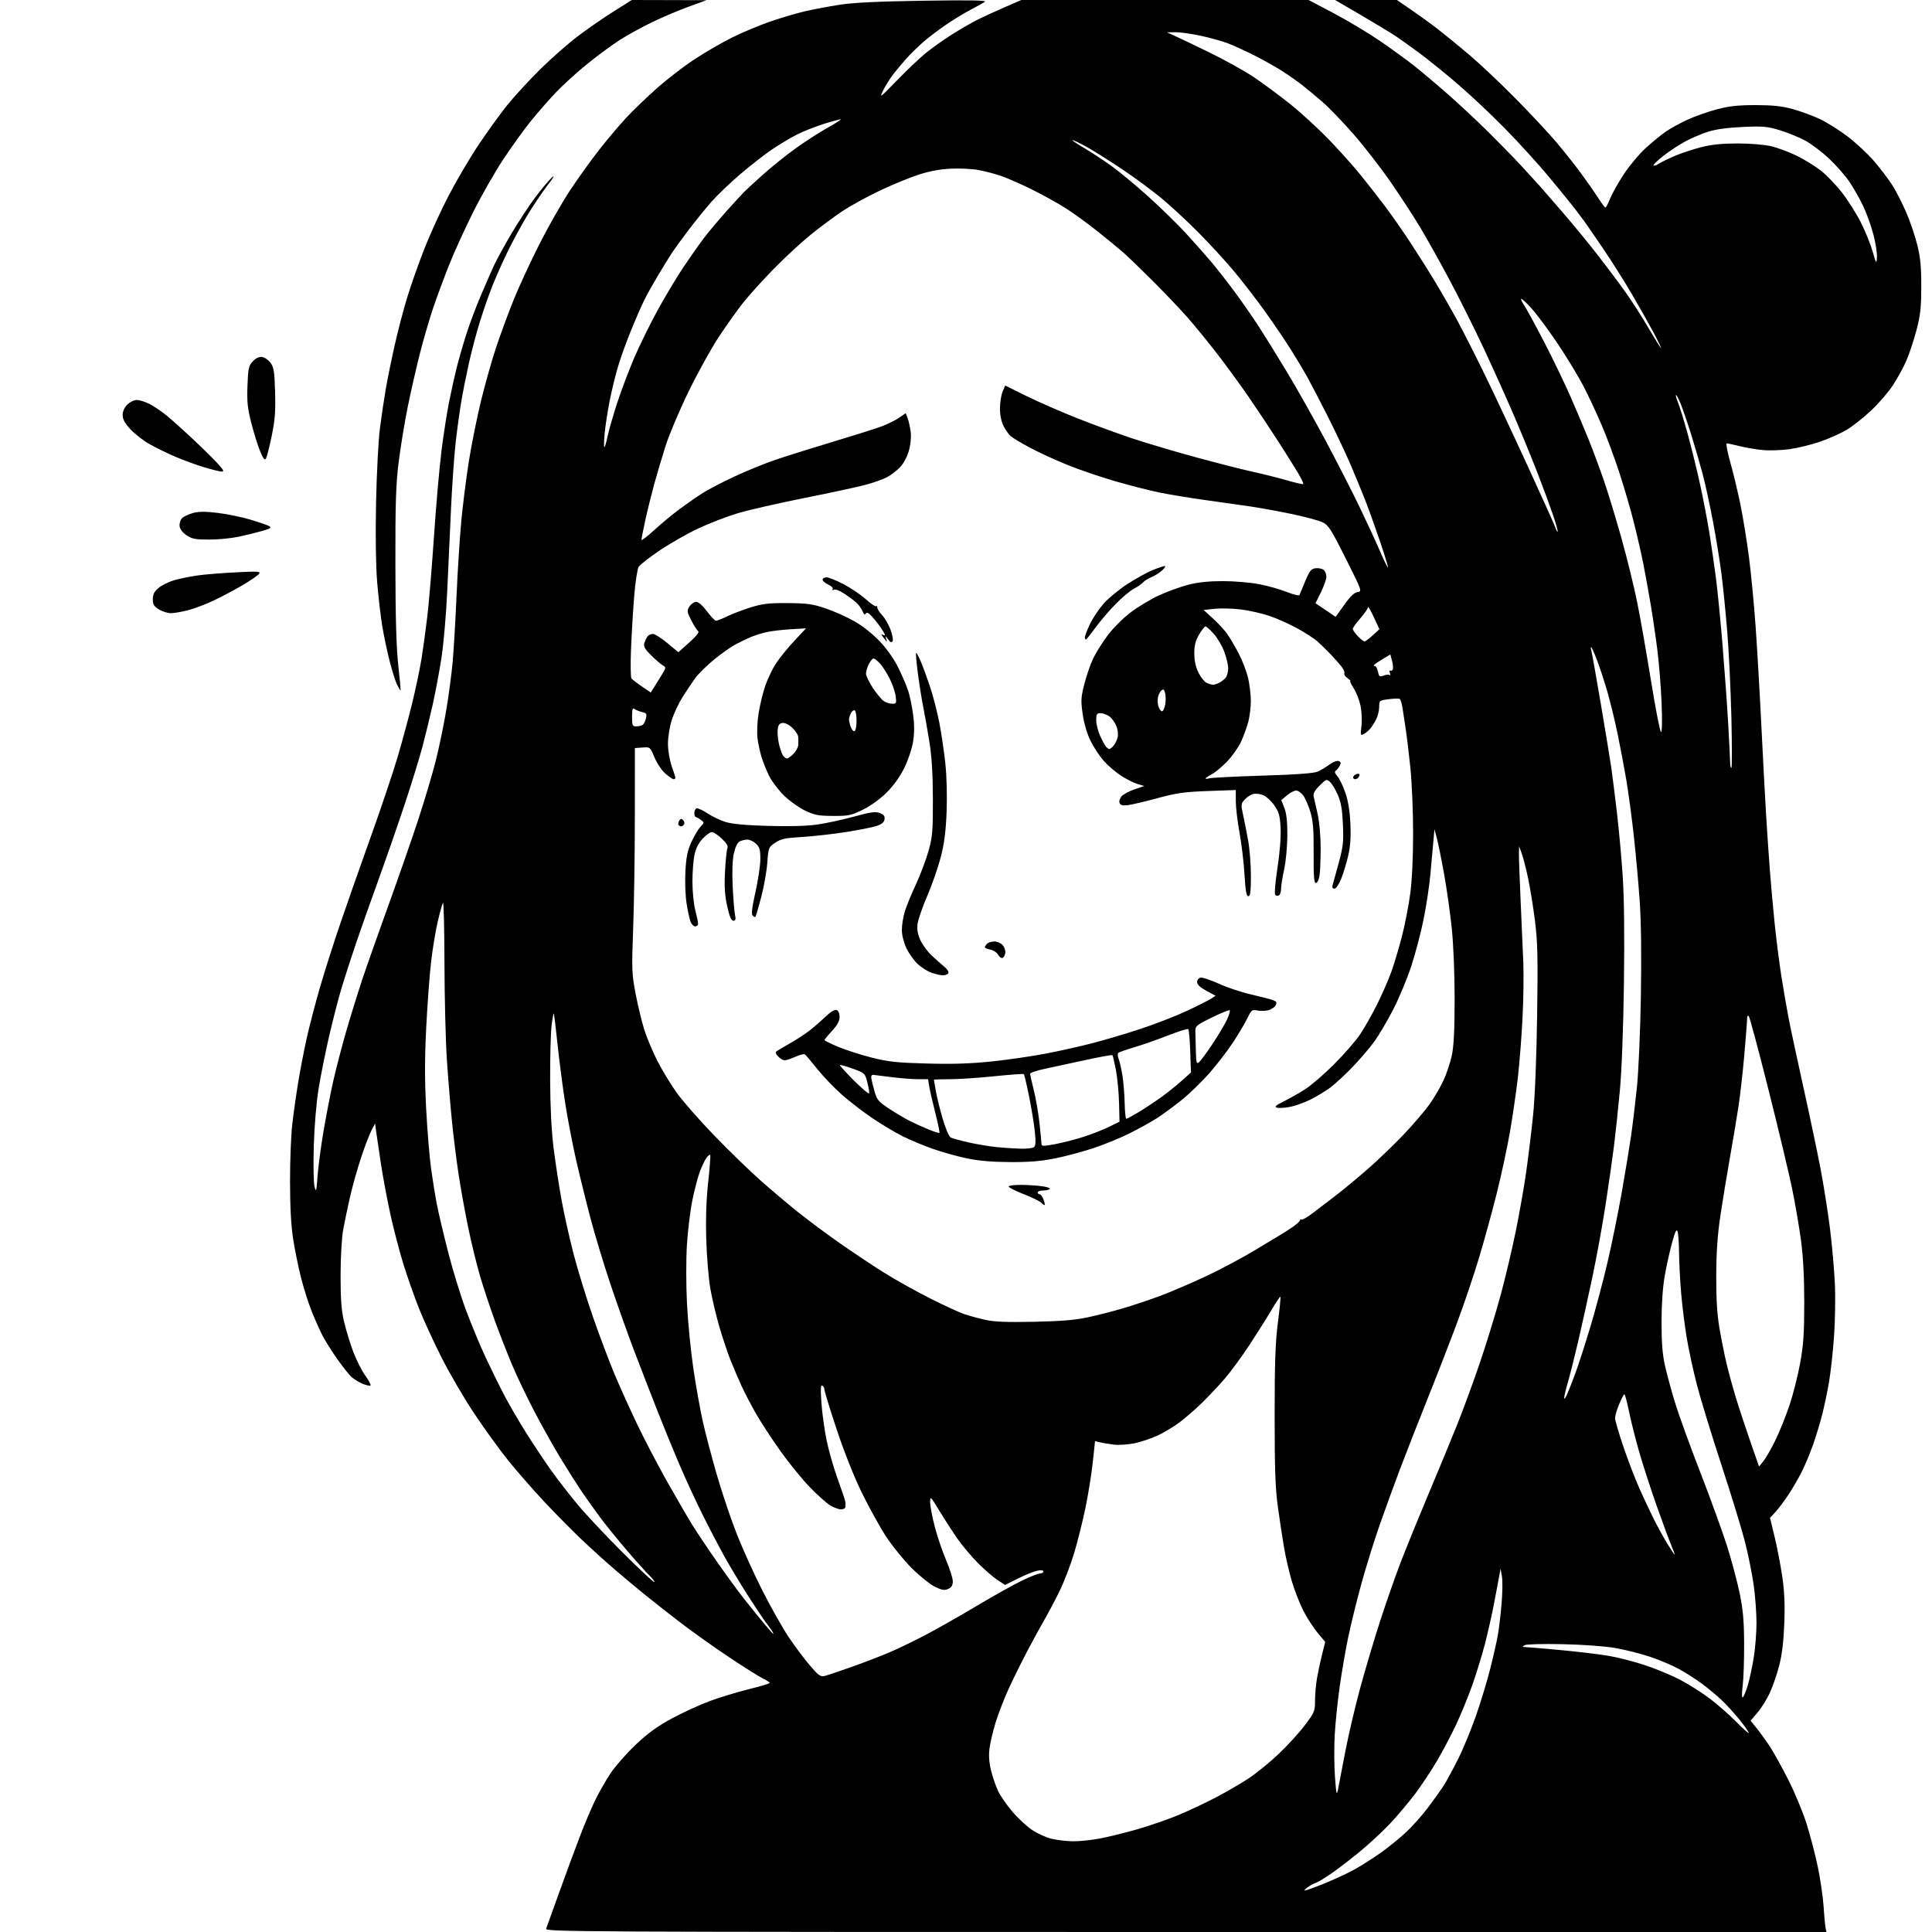 <svg version="1.1" xmlns="http://www.w3.org/2000/svg" xmlns:xlink="http://www.w3.org/1999/xlink" width="1024" height="1024" viewBox="0 0 1024 1024"><path stroke="none" fill="black" fill-rule="evenodd" d="M628.412,1024.0C305.368,1024.0 288.819,1023.915 289.462,1022.25C289.834,1021.288 293.04,1012.4 296.586,1002.5C300.133,992.6 305.121,979.1 307.672,972.5C310.222,965.9 313.866,957.35 315.77,953.5C317.674,949.65 321.206,943.512 323.619,939.86C326.032,936.209 331.967,929.459 336.807,924.86C343.346,918.649 348.293,915.046 356.054,910.844C361.799,907.734 370.861,903.574 376.192,901.6C381.523,899.626 390.86,896.787 396.942,895.292C403.024,893.796 408.0,892.302 408.0,891.972C408.0,891.641 406.362,890.589 404.361,889.635C402.359,888.68 394.147,883.506 386.111,878.136C378.075,872.766 366.325,864.391 360.0,859.524C353.675,854.658 345.14,847.941 341.034,844.598C336.928,841.254 329.953,835.416 325.534,831.624C321.115,827.832 313.45,820.894 308.5,816.205C303.55,811.517 294.603,802.465 288.617,796.09C282.631,789.716 273.941,779.775 269.305,774.0C264.669,768.225 256.551,757.001 251.266,749.058C245.981,741.115 238.233,727.84 234.048,719.558C229.864,711.276 224.475,699.55 222.074,693.5C219.673,687.45 216.015,677.075 213.946,670.444C211.876,663.813 208.794,652.113 207.097,644.444C205.399,636.775 203.144,624.875 202.084,618.0C201.024,611.125 199.852,603.253 199.48,600.506L198.804,595.511L196.946,599.006C195.924,600.928 193.502,607.225 191.564,613.0C189.626,618.775 186.949,628.225 185.615,634.0C184.282,639.775 182.591,647.875 181.859,652.0C181.111,656.209 180.521,666.74 180.514,676.0C180.505,688.558 180.945,694.411 182.356,700.5C183.375,704.9 185.575,712.1 187.244,716.5C188.912,720.9 191.781,726.572 193.617,729.105C195.454,731.637 196.685,733.982 196.352,734.315C196.018,734.648 194.122,734.242 192.137,733.413C190.151,732.583 187.465,730.914 186.167,729.702C184.869,728.491 181.433,724.125 178.531,720.0C175.629,715.875 172.078,710.164 170.64,707.309C169.203,704.455 166.684,698.739 165.043,694.609C163.402,690.478 160.934,682.657 159.558,677.228C158.182,671.799 156.314,662.664 155.407,656.928C154.29,649.866 153.747,640.044 153.725,626.5C153.706,615.5 154.232,601.775 154.892,596.0C155.553,590.225 156.985,580.1 158.074,573.5C159.164,566.9 161.212,556.325 162.624,550.0C164.037,543.675 167.149,531.75 169.541,523.5C171.933,515.25 176.803,499.95 180.363,489.5C183.923,479.05 191.196,458.35 196.525,443.5C201.853,428.65 208.215,409.75 210.661,401.5C213.107,393.25 216.641,380.2 218.514,372.5C220.388,364.8 222.601,354.225 223.433,349.0C224.265,343.775 225.626,333.875 226.457,327.0C227.289,320.125 228.884,301.0 230.001,284.5C231.119,268.0 232.912,247.525 233.985,239.0C235.059,230.475 236.878,218.775 238.028,213.0C239.179,207.225 241.031,198.9 242.144,194.5C243.258,190.1 245.533,182.225 247.2,177.0C248.867,171.775 252.243,162.775 254.702,157.0C257.161,151.225 260.299,144.025 261.676,141.0C263.053,137.975 267.276,130.258 271.06,123.851C274.845,117.443 280.609,108.668 283.871,104.351C287.132,100.033 291.06,95.375 292.599,94.0C294.253,92.522 293.323,94.186 290.324,98.069C287.534,101.682 282.68,108.882 279.538,114.069C276.396,119.256 271.65,128.0 268.99,133.5C266.331,139.0 262.727,147.1 260.981,151.5C259.235,155.9 256.322,164.225 254.508,170.0C252.694,175.775 250.054,185.675 248.64,192.0C247.227,198.325 245.382,207.55 244.54,212.5C243.699,217.45 242.36,227.125 241.564,234.0C240.769,240.875 239.64,256.85 239.055,269.5C238.471,282.15 237.547,302.175 237.002,314.0C236.458,325.825 235.109,341.35 234.005,348.5C232.901,355.65 230.849,366.675 229.446,373.0C228.042,379.325 225.585,389.45 223.987,395.5C222.388,401.55 218.085,415.5 214.425,426.5C210.764,437.5 204.51,455.5 200.525,466.5C196.541,477.5 191.213,492.575 188.686,500.0C186.158,507.425 182.738,518.0 181.084,523.5C179.431,529.0 176.462,540.475 174.487,549.0C172.512,557.525 169.985,570.125 168.87,577.0C167.666,584.429 166.628,596.802 166.311,607.5C166.018,617.425 166.198,627.07 166.713,629.0C167.545,632.118 167.717,631.518 168.295,623.498C168.651,618.546 170.066,607.868 171.438,599.768C172.81,591.668 175.116,579.744 176.563,573.27C178.009,566.797 181.147,554.75 183.536,546.5C185.926,538.25 189.76,525.875 192.057,519.0C194.354,512.125 200.626,494.35 205.993,479.5C211.361,464.65 218.48,444.175 221.813,434.0C225.146,423.825 229.279,409.904 230.998,403.065C232.717,396.225 235.19,384.3 236.494,376.565C237.798,368.829 239.333,357.325 239.905,351.0C240.478,344.675 241.417,328.7 241.993,315.5C242.569,302.3 243.701,284.525 244.51,276.0C245.318,267.475 247.099,253.398 248.466,244.717C249.834,236.037 252.725,221.632 254.891,212.706C257.057,203.78 260.705,190.857 262.999,183.989C265.292,177.12 269.436,165.875 272.207,159.0C274.978,152.125 281.118,138.85 285.851,129.5C290.584,120.15 297.879,107.325 302.064,101.0C306.248,94.675 313.19,85.0 317.49,79.5C321.79,74.0 328.277,66.316 331.904,62.424C335.532,58.532 342.827,51.505 348.117,46.809C353.406,42.112 362.308,35.253 367.899,31.567C373.49,27.88 382.438,22.675 387.782,20.001C393.127,17.326 402.225,13.504 408.0,11.508C413.775,9.512 422.1,7.039 426.5,6.013C430.9,4.987 439.225,3.416 445.0,2.523C452.435,1.373 465.426,0.746 489.5,0.376C514.155,-0.003 523.088,0.152 522.0,0.942C521.175,1.541 517.871,3.388 514.658,5.047C511.445,6.706 505.595,10.254 501.658,12.933C497.721,15.612 492.243,19.76 489.484,22.152C486.725,24.543 482.651,28.525 480.432,31.0C478.212,33.475 475.017,37.3 473.331,39.5C471.645,41.7 469.27,45.525 468.052,48.0C465.978,52.214 466.43,51.888 475.169,42.847C480.301,37.538 487.2,30.978 490.5,28.269C493.8,25.561 500.1,21.078 504.5,18.307C508.9,15.536 514.892,12.061 517.816,10.584C520.74,9.107 527.23,6.122 532.239,3.95L541.345,0.0L617.471,5.684341886080802e-14L693.597,1.1368683772161603e-13L707.048,7.1C714.445,11.004 725.438,17.592 731.475,21.738C737.513,25.884 745.614,31.772 749.476,34.821C753.339,37.871 761.45,44.717 767.5,50.033C773.55,55.35 783.225,64.386 789.0,70.114C794.775,75.841 802.425,83.68 806.0,87.534C809.575,91.388 814.095,96.332 816.044,98.521C817.993,100.709 823.848,107.45 829.056,113.5C834.264,119.55 842.371,129.45 847.071,135.5C851.771,141.55 858.333,150.325 861.652,155.0C864.972,159.675 870.315,168.0 873.526,173.5C876.738,179.0 879.804,183.95 880.339,184.5C880.875,185.05 879.162,181.45 876.532,176.5C873.902,171.55 868.581,162.1 864.708,155.5C860.834,148.9 854.028,138.148 849.583,131.608C845.137,125.067 840.6,118.48 839.5,116.971C838.4,115.462 836.158,112.489 834.517,110.364C832.877,108.239 826.88,100.875 821.19,94.0C815.501,87.125 804.693,75.257 797.173,67.627C789.653,59.997 778.1,49.178 771.5,43.586C764.9,37.994 756.125,30.929 752.0,27.887C747.875,24.844 742.475,20.986 740.0,19.313C737.525,17.64 729.23,12.611 721.566,8.136L707.632,2.2737367544323206e-13L723.997,1.1368683772161603e-13L740.361,0.0L747.931,5.176C752.094,8.022 758.425,12.613 762.0,15.378C765.575,18.143 773.0,24.203 778.5,28.846C784.0,33.489 795.047,43.905 803.05,51.994C811.052,60.083 820.971,70.705 825.091,75.6C829.212,80.495 835.059,87.875 838.085,92.0C841.111,96.125 845.105,101.862 846.962,104.75C848.818,107.637 850.599,109.998 850.918,109.996C851.238,109.994 852.353,107.857 853.395,105.246C854.437,102.636 857.708,96.817 860.664,92.316C863.62,87.816 868.842,81.583 872.269,78.466C875.696,75.349 880.446,71.449 882.825,69.799C885.204,68.15 890.38,65.308 894.326,63.485C898.272,61.662 905.326,59.165 910.001,57.936C916.537,56.218 921.271,55.704 930.5,55.708C939.473,55.712 944.392,56.231 950.0,57.762C954.125,58.889 960.529,61.217 964.231,62.937C967.933,64.657 974.593,68.8 979.03,72.144C983.468,75.488 989.827,81.394 993.162,85.268C996.496,89.142 1000.842,94.83 1002.819,97.906C1004.796,100.983 1008.143,107.497 1010.257,112.383C1012.371,117.268 1015.055,125.143 1016.222,129.883C1017.866,136.562 1018.336,141.536 1018.311,152.0C1018.285,163.26 1017.851,167.117 1015.699,175.242C1014.28,180.6 1011.888,187.8 1010.383,191.242C1008.878,194.684 1005.711,200.471 1003.345,204.103C1000.978,207.735 995.743,213.81 991.71,217.603C987.678,221.396 981.823,226.014 978.7,227.865C975.578,229.716 969.278,232.521 964.7,234.099C960.123,235.677 952.806,237.465 948.439,238.073C944.073,238.68 937.575,238.88 934.0,238.516C930.425,238.152 924.96,237.212 921.856,236.427C918.751,235.642 915.772,235 915.236,235C914.699,235 915.559,239.613 917.146,245.25C918.734,250.888 921.134,260.9 922.48,267.5C923.826,274.1 925.836,286.475 926.948,295.0C928.06,303.525 929.647,319.95 930.474,331.5C931.302,343.05 932.662,366.45 933.497,383.5C934.331,400.55 935.464,421.925 936.015,431.0C936.565,440.075 937.477,453.575 938.041,461.0C938.605,468.425 939.759,481.25 940.606,489.5C941.453,497.75 943.025,510.125 944.1,517.0C945.175,523.875 946.92,534.0 947.976,539.5C949.033,545.0 952.593,561.65 955.887,576.5C959.182,591.35 963.251,610.7 964.929,619.5C966.608,628.3 968.851,642.475 969.914,651.0C970.977,659.525 972.141,672.575 972.502,680.0C972.862,687.425 972.665,700.25 972.064,708.5C971.463,716.75 970.276,727.55 969.427,732.5C968.578,737.45 966.976,745.1 965.869,749.5C964.761,753.9 962.564,761.172 960.987,765.66C959.41,770.147 956.681,776.672 954.923,780.16C953.165,783.647 949.926,789.2 947.725,792.5C945.525,795.8 942.466,799.85 940.929,801.5L938.134,804.5L940.566,814.5C941.904,820.0 943.729,829.45 944.622,835.5C945.799,843.482 946.098,850.341 945.709,860.5C945.336,870.255 944.502,877.077 942.959,883.0C941.742,887.675 939.465,894.217 937.901,897.537C936.337,900.857 933.436,905.467 931.456,907.78L927.855,911.987L931.271,916.243C933.149,918.585 936.296,922.975 938.263,926.0C940.23,929.025 944.542,936.828 947.845,943.34C951.149,949.853 955.459,960.203 957.424,966.34C959.389,972.478 962.115,982.897 963.481,989.494C964.847,996.09 966.225,1005.54 966.544,1010.494C966.862,1015.447 967.328,1020.513 967.58,1021.75L968.038,1024.0L628.412,1024.0zM691.665,1001.993C692.306,1001.997 697.146,1000.237 702.422,998.082C707.697,995.927 714.823,992.588 718.257,990.661C721.691,988.734 727.709,984.898 731.63,982.137C735.552,979.375 741.571,974.514 745.006,971.334C748.441,968.154 753.793,962.165 756.9,958.026C760.007,953.887 763.739,948.653 765.192,946.396C766.646,944.138 770.066,937.838 772.791,932.396C775.517,926.953 779.836,916.484 782.389,909.131C784.942,901.778 788.343,890.528 789.946,884.131C791.55,877.734 793.337,869.8 793.919,866.5C794.5,863.2 795.38,855.775 795.874,850.0C796.368,844.225 796.447,837.7 796.049,835.5L795.326,831.5L794.59,835.5C794.185,837.7 792.954,844.225 791.854,850.0C790.754,855.775 788.57,865.45 787,871.5C785.431,877.55 782.379,887.45 780.218,893.5C778.057,899.55 774.215,908.906 771.679,914.292C769.143,919.677 764.585,928.302 761.55,933.459C758.515,938.615 753.329,946.422 750.025,950.806C746.721,955.19 740.775,962.251 736.81,966.496C732.845,970.742 725.079,977.891 719.551,982.384C714.023,986.877 706.919,992.228 703.765,994.276C700.611,996.324 697.686,998.003 697.265,998.007C696.844,998.01 695.15,998.907 693.5,1000.0C691.85,1001.093 691.024,1001.99 691.665,1001.993zM568.64,975.915C572.016,975.962 578.5,975.294 583.048,974.431C587.595,973.569 596.572,971.35 602.996,969.501C609.42,967.652 619.126,964.287 624.565,962.024C630.004,959.76 638.964,955.545 644.477,952.658C649.99,949.77 657.805,945.222 661.845,942.55C665.885,939.879 673.013,934.075 677.685,929.653C682.357,925.231 688.614,918.377 691.59,914.424C696.721,907.606 697.0,906.93 697.0,901.301C697.0,898.038 697.468,892.697 698.041,889.434C698.613,886.17 699.824,880.515 700.732,876.867L702.383,870.234L698.314,865.367C696.076,862.69 692.643,857.35 690.686,853.5C688.729,849.65 685.987,842.556 684.592,837.736C683.198,832.915 681.387,825.04 680.568,820.236C679.749,815.431 678.295,805.875 677.338,799.0C675.948,789.025 675.595,779.228 675.589,750.5C675.582,722.313 675.953,711.59 677.298,701.091C678.242,693.716 678.847,687.513 678.641,687.308C678.435,687.102 676.339,690.211 673.982,694.217C671.625,698.223 666.353,706.594 662.265,712.821C658.178,719.047 652.233,727.147 649.054,730.821C645.875,734.494 640.399,740.296 636.887,743.714C633.374,747.131 628.035,751.759 625.022,753.999C622.009,756.238 616.834,759.334 613.522,760.878C610.21,762.422 604.701,764.265 601.281,764.973C597.86,765.681 592.91,765.996 590.281,765.672C587.651,765.348 584.35,764.804 582.944,764.462L580.388,763.841L579.243,774.67C578.614,780.627 576.909,791.35 575.455,798.5C574.001,805.65 571.263,816.675 569.371,823.0C567.478,829.325 563.935,838.55 561.496,843.5C559.057,848.45 555.486,855.2 553.561,858.5C551.635,861.8 547.461,869.45 544.286,875.5C541.111,881.55 536.669,890.55 534.414,895.5C532.159,900.45 529.131,908.325 527.685,913.0C526.239,917.675 524.768,923.991 524.416,927.036C523.987,930.738 524.296,934.608 525.348,938.714C526.213,942.091 527.841,946.81 528.964,949.201C530.088,951.591 533.366,956.37 536.249,959.821C539.133,963.272 543.834,967.708 546.696,969.68C549.559,971.651 554.286,973.841 557.2,974.547C560.115,975.253 565.263,975.868 568.64,975.915zM709.158,948.5C709.599,946.3 711.331,937.3 713.008,928.5C714.686,919.7 718.315,904.246 721.073,894.158C723.832,884.07 728.569,868.191 731.599,858.871C734.63,849.551 739.285,836.205 741.944,829.213C744.603,822.221 751.134,806.15 756.458,793.5C761.781,780.85 768.852,763.75 772.171,755.5C775.491,747.25 781.077,732.016 784.585,721.647C788.093,711.278 792.983,695.303 795.452,686.147C797.92,676.991 801.506,661.814 803.421,652.419C805.336,643.025 807.825,628.85 808.951,620.919C810.077,612.989 811.709,599.525 812.578,591.0C813.533,581.628 814.373,560.863 814.704,538.477C815.164,507.287 814.983,499.331 813.554,487.977C812.622,480.565 810.964,470.33 809.871,465.234C808.778,460.137 807.267,454.287 806.512,452.234L805.141,448.5L805.07,452.454C805.032,454.628 805.434,465.878 805.964,477.454C806.494,489.029 807.139,503.854 807.396,510.399C807.653,516.943 807.446,530.352 806.936,540.196C806.426,550.041 805.321,564.037 804.482,571.298C803.643,578.559 801.797,591.25 800.379,599.5C798.962,607.75 795.816,622.447 793.389,632.16C790.961,641.873 786.754,657.222 784.04,666.268C781.326,675.313 776.2,690.541 772.65,700.107C769.099,709.673 762.077,727.785 757.046,740.356C752.015,752.927 745.396,769.802 742.337,777.856C739.279,785.91 734.334,799.475 731.348,808.0C728.363,816.525 723.947,830.7 721.534,839.5C719.122,848.3 716.016,860.9 714.632,867.5C713.248,874.1 711.218,885.8 710.122,893.5C709.026,901.2 707.821,912.786 707.445,919.247C707.069,925.707 707.12,935.832 707.558,941.747C708.246,951.014 708.467,951.947 709.158,948.5zM926.837,918.496C927.061,918.273 924.979,915.244 922.211,911.765C919.443,908.286 915.001,903.409 912.339,900.926C909.678,898.444 904.943,894.527 901.817,892.224C898.691,889.92 893.291,886.478 889.817,884.574C886.343,882.67 879.438,879.755 874.473,878.096C869.507,876.437 861.182,874.347 855.973,873.451C850.471,872.504 838.745,871.662 828.0,871.441C817.266,871.221 808.87,871.462 808.0,872.016C806.742,872.815 806.803,872.972 808.376,872.985C809.408,872.993 817.733,873.696 826.876,874.547C836.019,875.397 847.55,876.774 852.5,877.606C857.45,878.437 866.168,880.672 871.873,882.572C877.578,884.472 885.887,887.921 890.337,890.236C894.786,892.551 901.818,896.984 905.964,900.088C910.109,903.191 916.409,908.694 919.965,912.317C923.521,915.939 926.614,918.72 926.837,918.496zM923.822,899.5C924.37,898.95 925.547,896.025 926.438,893.0C927.328,889.975 928.717,883.45 929.524,878.5C930.332,873.55 930.986,865.225 930.978,860.0C930.97,854.775 930.293,845.783 929.474,840.018C928.654,834.253 926.632,824.163 924.979,817.596C923.327,811.03 917.682,792.572 912.437,776.579C907.191,760.585 901.323,741.425 899.397,734.0C897.47,726.575 895.036,715.325 893.986,709.0C892.937,702.675 891.615,692.1 891.049,685.5C890.484,678.9 889.984,669.225 889.94,664.0C889.896,658.775 889.527,653.655 889.122,652.622C888.582,651.247 887.807,652.855 886.23,658.622C885.045,662.955 883.312,670.775 882.379,676.0C881.294,682.074 880.672,690.91 880.654,700.5C880.633,711.295 881.124,717.739 882.402,723.487C883.379,727.879 885.745,736.654 887.659,742.987C889.574,749.319 895.682,766.2 901.234,780.5C906.786,794.8 913.23,812.575 915.555,820.0C917.879,827.425 920.807,838.45 922.061,844.5C923.83,853.03 924.36,858.98 924.421,871.0C924.465,879.525 924.123,889.65 923.663,893.5C923.106,898.151 923.16,900.164 923.822,899.5zM437.0,888.31C438.375,887.983 444.9,885.8 451.5,883.459C458.1,881.117 467.325,877.556 472.0,875.544C476.675,873.532 485.45,869.26 491.5,866.05C497.55,862.84 509.475,856.054 518.0,850.969C526.525,845.885 537.076,839.987 541.447,837.863C545.818,835.738 550.206,834.0 551.197,834.0C552.189,834.0 553.0,833.514 553.0,832.921C553.0,832.233 551.821,832.083 549.75,832.508C547.962,832.874 543.396,834.726 539.602,836.622L532.704,840.07L528.602,837.364C526.346,835.877 521.777,831.923 518.448,828.58C515.12,825.236 510.328,819.575 507.8,816.0C505.271,812.425 500.907,805.713 498.101,801.085C493.167,792.946 493.0,792.786 493.0,796.225C493.0,798.181 494.095,803.995 495.433,809.146C496.771,814.296 499.471,822.26 501.433,826.844C503.395,831.427 505.0,836.497 505.0,838.11C505.0,840.243 504.339,841.344 502.576,842.147C500.601,843.047 499.302,842.841 495.567,841.032C493.045,839.811 487.577,835.441 483.416,831.32C479.255,827.2 473.132,819.704 469.811,814.664C466.489,809.624 460.63,799.051 456.79,791.168C452.539,782.438 447.306,769.269 443.405,757.478C439.882,746.831 437.0,737.445 437.0,736.619C437.0,735.794 436.479,734.796 435.841,734.402C434.976,733.867 434.859,736.187 435.378,743.578C435.76,749.018 437.003,757.976 438.138,763.485C439.274,768.993 441.924,778.225 444.027,784.0C446.13,789.775 447.938,795.175 448.044,796.0C448.15,796.825 448.184,798.062 448.118,798.75C448.053,799.438 446.988,799.998 445.75,799.996C444.512,799.994 441.925,799.04 440.0,797.876C438.075,796.712 433.18,792.326 429.122,788.13C425.064,783.933 418.07,775.325 413.58,769.0C409.089,762.675 403.318,753.846 400.755,749.38C398.193,744.914 394.676,738.164 392.942,734.38C391.207,730.596 388.546,724.35 387.028,720.5C385.511,716.65 382.894,708.775 381.214,703.0C379.533,697.225 377.41,688.225 376.494,683.0C375.579,677.775 374.608,666.075 374.335,657.0C374,645.842 374.331,635.974 375.357,626.521C376.192,618.832 376.673,612.34 376.427,612.094C376.181,611.847 375.319,612.513 374.512,613.573C373.704,614.633 372.145,617.85 371.047,620.721C369.948,623.593 368.12,630.502 366.985,636.075C365.849,641.649 364.54,652.349 364.075,659.854C363.602,667.492 363.62,681.187 364.116,690.959C364.603,700.561 366.115,715.981 367.476,725.226C368.836,734.471 371.112,747.215 372.532,753.547C373.952,759.878 377.334,772.712 380.048,782.066C382.762,791.42 387.51,805.47 390.6,813.287C393.689,821.104 399.796,834.558 404.17,843.184C408.545,851.81 414.706,862.734 417.862,867.46C421.019,872.186 426.053,878.944 429.05,882.478C433.723,887.988 434.857,888.819 437.0,888.31zM409.809,865.981C409.979,865.992 409.791,865.438 409.391,864.75C408.991,864.062 407.461,861.925 405.991,860.0C404.52,858.075 400.155,851.55 396.29,845.5C392.425,839.45 386.886,830.225 383.981,825.0C381.076,819.775 375.821,809.72 372.303,802.655C368.786,795.591 363.28,783.666 360.069,776.155C356.858,768.645 351.667,755.975 348.534,748.0C345.401,740.025 339.911,725.85 336.335,716.5C332.759,707.15 326.976,690.927 323.484,680.448C319.992,669.97 315.349,654.67 313.168,646.448C310.986,638.227 307.578,624.483 305.595,615.906C303.611,607.329 300.877,593.154 299.52,584.406C298.162,575.658 296.332,561.529 295.451,553.009C294.571,544.489 293.699,537.366 293.514,537.18C293.328,536.995 292.799,539.916 292.338,543.671C291.877,547.427 291.54,560.4 291.589,572.5C291.647,586.88 292.282,599.349 293.421,608.5C294.38,616.2 296.272,628.575 297.625,636.0C298.979,643.425 301.835,656.25 303.971,664.5C306.108,672.75 310.747,687.825 314.281,698.0C317.814,708.175 323.086,722.125 325.995,729.0C328.905,735.875 334.348,747.882 338.091,755.682C341.835,763.483 348.913,776.983 353.821,785.682C358.729,794.382 364.715,804.666 367.122,808.536C369.53,812.406 375.419,821.181 380.208,828.036C384.998,834.891 391.403,843.65 394.443,847.5C397.483,851.35 402.114,857.079 404.735,860.231C407.356,863.383 409.639,865.971 409.809,865.981zM346.801,838.532C347.084,838.249 345.951,836.714 344.283,835.12C342.616,833.527 337.227,827.534 332.308,821.804C327.389,816.074 320.887,808.037 317.86,803.943C314.833,799.849 310.524,793.8 308.285,790.5C306.045,787.2 301.186,779.55 297.486,773.5C293.786,767.45 287.444,756.169 283.394,748.432C279.343,740.694 273.959,729.444 271.429,723.432C268.899,717.419 264.78,706.875 262.276,700.0C259.771,693.125 256.238,682.46 254.424,676.301C252.61,670.141 249.758,658.441 248.087,650.301C246.416,642.16 244.158,629.65 243.069,622.5C241.98,615.35 240.404,602.75 239.566,594.5C238.728,586.25 237.503,571.4 236.843,561.5C236.184,551.6 235.611,528.574 235.572,510.331C235.532,492.089 235.172,477.745 234.77,478.457C234.369,479.169 233.119,483.703 231.992,488.533C230.866,493.363 229.297,502.856 228.504,509.627C227.712,516.399 226.549,532.021 225.92,544.342C225.078,560.836 225.065,572.251 225.871,587.622C226.472,599.105 227.652,613.45 228.492,619.5C229.332,625.55 230.72,634.1 231.578,638.5C232.435,642.9 235.123,654.276 237.552,663.779C239.981,673.283 244.287,687.233 247.121,694.779C249.956,702.326 254.589,713.45 257.417,719.5C260.245,725.55 264.68,734.55 267.271,739.5C269.862,744.45 275.024,753.334 278.741,759.242C282.458,765.15 288.327,773.981 291.783,778.867C295.238,783.753 301.754,792.169 306.261,797.569C310.769,802.969 321.619,814.511 330.372,823.217C339.126,831.923 346.519,838.815 346.801,838.532zM887.607,824.0C887.784,824.0 887.016,821.87 885.9,819.267C884.784,816.664 881.246,807.102 878.037,798.017C874.829,788.933 870.604,775.875 868.65,769.0C866.696,762.125 864.299,752.562 863.323,747.75C862.348,742.938 861.284,739.0 860.959,739.0C860.634,739.0 859.385,741.371 858.184,744.269C856.983,747.167 856.0,750.471 856.0,751.61C856.0,752.749 857.965,759.491 860.366,766.591C862.768,773.691 866.561,783.612 868.797,788.637C871.032,793.663 874.52,801.088 876.547,805.137C878.575,809.187 881.82,815.087 883.759,818.25C885.698,821.413 887.429,824.0 887.607,824.0zM934.672,774.408C935.957,772.809 938.799,767.846 940.988,763.38C943.178,758.914 946.547,750.543 948.476,744.778C950.405,739.013 952.951,728.943 954.133,722.398C955.862,712.833 956.285,706.579 956.293,690.5C956.299,677.161 955.726,666.17 954.572,657.5C953.62,650.35 951.499,637.975 949.859,630.0C948.219,622.025 942.575,598.4 937.318,577.5C932.06,556.6 927.363,539.073 926.879,538.55C926.354,537.983 925.998,538.587 925.995,540.05C925.992,541.398 925.335,549.925 924.534,559.0C923.733,568.075 922.369,580.225 921.502,586.0C920.636,591.775 918.608,603.925 916.996,613.0C915.384,622.075 913.085,636.025 911.887,644.0C910.321,654.43 909.691,663.412 909.645,676.0C909.599,688.26 910.099,696.577 911.315,703.776C912.269,709.427 913.955,717.863 915.061,722.521C916.167,727.179 918.406,735.38 920.035,740.745C921.664,746.11 925.098,756.534 927.667,763.908L932.336,777.316L934.672,774.408zM830.619,739.0C831.466,737.075 833.485,731.9 835.105,727.5C836.726,723.1 840.289,712.033 843.024,702.906C845.759,693.779 849.822,678.479 852.053,668.906C854.283,659.333 857.622,642.95 859.472,632.5C861.321,622.05 863.554,608.55 864.433,602.5C865.311,596.45 866.728,584.75 867.581,576.5C868.443,568.168 869.384,546.673 869.698,528.146C870.059,506.803 869.837,488.618 869.08,477.646C868.429,468.216 867.007,452.496 865.92,442.713C864.832,432.93 863.045,419.655 861.948,413.213C860.851,406.771 858.801,395.913 857.392,389.084C855.983,382.255 853.553,372.23 851.992,366.806C850.431,361.383 847.955,353.808 846.49,349.973C845.024,346.138 843.609,343 843.345,343.0C843.081,343 843.111,343.788 843.41,344.75C843.71,345.713 845.982,358.425 848.458,373.0C850.935,387.575 853.442,402.875 854.031,407.0C854.619,411.125 855.949,421.7 856.986,430.5C858.023,439.3 859.407,454.462 860.06,464.192C860.831,475.668 861.062,495.697 860.716,521.192C860.391,545.206 859.553,567.309 858.562,578.0C857.671,587.625 856.261,600.9 855.431,607.5C854.6,614.1 852.596,628.114 850.977,638.643C849.358,649.171 846.24,666.271 844.049,676.643C841.857,687.014 838.496,702.25 836.58,710.5C834.663,718.75 832.174,728.649 831.048,732.497C829.921,736.345 829.018,740.17 829.039,740.997C829.061,741.824 829.772,740.925 830.619,739.0zM548.0,700.569C562.553,700.273 569.835,699.665 576.705,698.173C581.768,697.074 590.093,694.944 595.205,693.441C600.317,691.937 609.105,688.999 614.734,686.912C620.363,684.824 631.388,680.1 639.234,676.412C647.08,672.725 658.675,666.558 665.0,662.709C671.325,658.859 677.4,655.203 678.5,654.584C679.6,653.965 682.413,652.171 684.75,650.597C687.087,649.022 689.0,647.317 689.0,646.808C689.0,646.299 689.365,646.108 689.811,646.383C690.258,646.659 692.845,645.201 695.561,643.142C698.278,641.084 703.875,636.809 708.0,633.642C712.125,630.475 719.91,624.014 725.301,619.284C730.692,614.555 739.184,606.372 744.174,601.1C749.163,595.828 755.209,588.763 757.608,585.401C760.008,582.038 763.336,576.37 765.004,572.806C766.672,569.241 768.695,563.214 769.501,559.412C770.538,554.518 770.97,545.85 770.983,529.722C770.993,516.404 770.372,500.829 769.487,492.222C768.654,484.125 766.837,471.2 765.448,463.5C764.059,455.8 762.33,447.25 761.606,444.5L760.289,439.5L759.706,446.0C759.385,449.575 758.664,457.529 758.104,463.676C757.544,469.823 755.899,480.623 754.448,487.676C752.997,494.729 750.082,505.766 747.97,512.202C745.859,518.638 741.584,528.885 738.47,534.972C735.356,541.06 730.753,548.844 728.241,552.27C725.729,555.697 720.485,561.804 716.587,565.842C712.689,569.88 707.427,574.708 704.894,576.572C702.361,578.435 697.628,581.279 694.377,582.892C691.125,584.505 686.195,586.237 683.421,586.742C680.647,587.246 677.602,587.387 676.655,587.054C675.374,586.605 676.313,585.773 680.31,583.812C683.268,582.362 688.346,579.491 691.594,577.433C694.842,575.375 701.814,569.373 707.087,564.095C712.359,558.818 718.577,551.667 720.905,548.205C723.232,544.743 727.307,537.543 729.961,532.205C732.615,526.867 735.993,519.125 737.469,515.0C738.944,510.875 741.462,502.426 743.065,496.225C744.667,490.023 746.658,479.763 747.489,473.424C748.426,466.28 748.992,454.028 748.98,441.199C748.969,429.814 748.298,414.2 747.488,406.5C746.678,398.8 745.559,389.575 745.001,386.0C744.444,382.425 743.702,377.575 743.354,375.223C743.006,372.87 742.348,370.715 741.893,370.434C741.438,370.153 738.801,370.223 736.033,370.59C731.1,371.244 731.0,371.326 731.0,374.678C731.0,376.56 730.271,379.539 729.379,381.3C728.488,383.06 727.031,385.329 726.141,386.343C725.251,387.356 723.724,388.613 722.747,389.135C721.118,390.007 721.024,389.645 721.605,384.708C721.953,381.745 721.717,376.899 721.08,373.915C720.443,370.937 718.809,366.812 717.447,364.75C716.086,362.688 715.303,361.0 715.708,361.0C716.113,361 715.437,360.294 714.206,359.432C712.974,358.569 712.228,357.44 712.548,356.922C712.868,356.404 712.164,354.748 710.983,353.24C709.802,351.733 707.104,348.7 704.986,346.5C702.869,344.3 699.82,341.33 698.211,339.899C696.602,338.468 691.869,335.412 687.692,333.106C683.516,330.801 676.867,327.815 672.917,326.472C668.967,325.128 662.17,323.582 657.812,323.036C653.455,322.489 647.202,322.323 643.917,322.667L637.944,323.291L642.974,327.895C645.741,330.428 649.113,334.075 650.466,336.0C651.82,337.925 654.523,342.536 656.474,346.246C658.425,349.957 660.685,355.807 661.496,359.246C662.307,362.686 662.972,368.2 662.973,371.5C662.975,374.8 662.358,379.823 661.602,382.661C660.846,385.5 659.12,390.225 657.765,393.161C656.411,396.098 653.097,400.795 650.402,403.6C647.706,406.406 644.038,409.455 642.25,410.376C640.462,411.297 639.0,412.295 639.0,412.593C639.0,412.891 639.857,412.863 640.905,412.53C641.953,412.197 654.666,411.554 669.155,411.101C687.611,410.524 696.398,409.871 698.5,408.922C700.15,408.177 702.958,406.49 704.74,405.173C706.54,403.842 708.67,403.043 709.533,403.374C710.74,403.838 710.853,404.407 710.038,405.929C709.461,407.007 708.508,408.186 707.919,408.55C707.227,408.978 707.537,409.967 708.799,411.355C709.871,412.535 711.765,416.425 713.007,420.0C714.537,424.404 715.416,429.725 715.733,436.5C716.066,443.609 715.733,448.524 714.584,453.5C713.696,457.35 712.023,462.863 710.868,465.75C709.641,468.818 708.144,471 707.267,471.0C706.308,471.0 705.953,470.368 706.282,469.25C706.566,468.288 708.022,463.001 709.517,457.502C711.897,448.754 712.18,446.192 711.781,437.002C711.435,429.038 710.78,425.248 709.07,421.321C707.83,418.473 705.97,415.378 704.936,414.442C703.149,412.824 702.882,412.918 699.415,416.385C696.735,419.065 695.91,420.619 696.292,422.264C696.579,423.494 697.522,427.65 698.389,431.5C699.301,435.549 699.968,443.137 699.972,449.5C699.975,455.55 699.699,462.188 699.358,464.25C699.015,466.323 698.162,468.0 697.449,468.0C696.448,468.0 696.181,464.486 696.254,452.25C696.328,439.898 695.967,435.21 694.58,430.522C693.607,427.234 691.923,423.297 690.838,421.772C689.752,420.247 688.029,419 687.009,419.0C685.988,419.0 683.795,420.143 682.135,421.54L679.117,424.08L680.747,428.29C681.905,431.278 682.358,435.547 682.311,443.0C682.274,448.775 681.514,456.792 680.622,460.815C679.73,464.839 679.0,469.425 679.0,471.006C679.0,472.588 678.511,474.184 677.913,474.554C677.315,474.923 676.423,474.823 675.931,474.331C675.404,473.804 675.88,467.892 677.087,459.968C678.351,451.673 678.985,443.541 678.737,438.796C678.399,432.295 677.882,430.438 675.429,426.897C673.83,424.59 671.241,422.164 669.676,421.506C668.112,420.848 665.78,420.511 664.495,420.756C663.209,421.002 661.132,422.295 659.878,423.629C657.707,425.94 657.658,426.329 658.845,431.778C659.53,434.925 660.745,441.1 661.544,445.5C662.343,449.9 662.998,458.337 662.999,464.25C663,472.621 662.701,475.0 661.647,475.0C660.627,475.0 660.123,472.154 659.603,463.457C659.224,457.108 658.033,447.121 656.957,441.264C655.88,435.407 655.0,427.94 655.0,424.671L655.0,418.728L640.25,419.258C627.787,419.705 623.639,420.292 613.5,423.043C606.9,424.835 599.816,426.504 597.759,426.754C594.927,427.098 593.864,426.809 593.387,425.567C593.03,424.636 593.51,423.094 594.496,422.004C595.453,420.947 598.545,419.303 601.368,418.35L606.5,416.618L602.946,415.559C600.991,414.977 597.047,412.986 594.18,411.136C591.314,409.285 587.169,405.727 584.969,403.228C582.77,400.729 579.623,395.943 577.978,392.592C576.132,388.833 574.548,383.437 573.842,378.5C572.822,371.369 572.92,369.631 574.74,362.5C575.864,358.1 577.961,352.025 579.401,349.0C580.842,345.975 584.329,340.425 587.152,336.667C590.046,332.813 595.397,327.491 599.425,324.459C603.353,321.502 610.152,317.446 614.534,315.444C618.915,313.443 625.834,310.949 629.91,309.903C634.94,308.611 640.766,308.0 648.049,308C653.951,308 662.541,308.71 667.14,309.578C671.738,310.445 678.403,312.312 681.95,313.726C685.498,315.141 688.551,315.893 688.734,315.399C688.917,314.904 690.301,311.575 691.809,308.0C694.154,302.441 694.954,301.453 697.336,301.178C698.868,301.001 700.769,301.393 701.56,302.05C702.352,302.707 703.0,304.34 703.0,305.679C703.0,307.017 701.703,310.727 700.117,313.923L697.234,319.733L702.587,323.338L707.939,326.943L712.513,320.534C715.706,316.059 717.835,314.03 719.565,313.812C722.006,313.505 721.91,313.234 713.272,296.0C705.529,280.553 704.089,278.303 701.0,276.822C699.075,275.898 691.875,273.956 685.0,272.506C678.125,271.056 668.225,269.241 663.0,268.474C657.775,267.707 646.75,266.141 638.5,264.995C630.25,263.849 619.271,262.032 614.101,260.958C608.932,259.883 598.582,257.231 591.101,255.064C583.621,252.896 572.325,249.046 566.0,246.508C559.675,243.97 550.675,239.842 546.0,237.335C541.325,234.828 536.665,232.039 535.644,231.138C534.623,230.237 532.935,227.83 531.894,225.79C530.706,223.463 530.0,220.002 530.0,216.508C530.0,213.443 530.621,209.45 531.38,207.634L532.759,204.332L544.194,209.973C550.483,213.076 562.574,218.359 571.064,221.714C579.554,225.07 592.575,229.843 600.0,232.321C607.425,234.8 622.725,239.338 634.0,242.406C645.275,245.474 658.775,248.913 664.0,250.048C669.225,251.183 677.292,253.208 681.926,254.547C686.56,255.886 690.537,256.796 690.764,256.569C690.991,256.343 689.909,253.984 688.36,251.329C686.811,248.673 681.934,240.875 677.522,234.0C673.109,227.125 665.924,216.325 661.553,210.0C657.182,203.675 649.787,193.55 645.118,187.5C640.449,181.45 633.476,172.9 629.621,168.5C625.767,164.1 617.413,155.315 611.057,148.978C604.7,142.64 597.7,135.874 595.5,133.941C593.3,132.008 587.225,127.012 582.0,122.838C576.775,118.665 569.125,113.094 565.0,110.459C560.875,107.824 552.775,103.326 547.0,100.463C541.225,97.6 533.8,94.339 530.5,93.217C527.2,92.095 521.788,90.686 518.474,90.085C515.159,89.485 508.634,89.173 503.974,89.394C498.416,89.657 492.575,90.737 487.0,92.533C482.325,94.039 473.033,97.856 466.352,101.015C459.671,104.175 450.671,109.124 446.352,112.012C442.033,114.901 434.45,120.548 429.5,124.562C424.55,128.575 415.742,136.728 409.927,142.679C404.112,148.631 396.847,156.679 393.783,160.564C390.719,164.449 384.958,172.549 380.982,178.564C377.006,184.579 369.802,197.6 364.972,207.5C360.142,217.4 354.627,230.45 352.716,236.5C350.805,242.55 348.072,251.775 346.643,257.0C345.214,262.225 343.135,270.658 342.023,275.739C340.91,280.821 340.0,285.473 340.0,286.078C340.0,286.683 343.038,284.382 346.75,280.965C350.462,277.549 356.65,272.435 360.5,269.6C364.35,266.766 369.769,263.009 372.541,261.253C375.314,259.496 382.739,255.635 389.041,252.673C395.344,249.71 405.225,245.678 411.0,243.714C416.775,241.75 430.569,237.421 441.654,234.093C452.738,230.766 464.292,227.114 467.329,225.978C470.365,224.842 474.472,222.812 476.454,221.467L480.058,219.021L481.102,221.761C481.677,223.267 482.393,226.562 482.693,229.083C483.027,231.886 482.625,235.778 481.658,239.103C480.707,242.376 478.789,245.858 476.842,247.851C475.062,249.671 471.927,252.017 469.876,253.063C467.825,254.11 462.851,255.86 458.823,256.953C454.795,258.046 440.25,261.18 426.5,263.918C412.75,266.655 396.806,270.297 391.068,272.011C385.33,273.725 375.88,277.368 370.068,280.107C364.256,282.845 355.061,288.086 349.636,291.753C344.211,295.419 339.199,299.337 338.498,300.459C337.798,301.582 336.733,308.575 336.132,316.0C335.531,323.425 334.776,336.025 334.454,344.0C334.132,351.975 334.236,358.98 334.684,359.566C335.133,360.152 337.621,362.075 340.212,363.838L344.925,367.044L346.352,364.772C347.137,363.522 349.002,360.52 350.497,358.1C353.08,353.918 353.123,353.65 351.357,352.688C350.336,352.132 347.55,349.747 345.167,347.387C341.663,343.918 340.969,342.658 341.54,340.799C341.927,339.534 342.695,337.938 343.245,337.25C343.795,336.562 345.066,336.0 346.071,336.0C347.075,336 350.518,338.182 353.723,340.849L359.55,345.698L365.387,340.477C369.029,337.22 370.799,334.994 370.093,334.558C369.471,334.173 367.819,331.602 366.421,328.845C364.043,324.152 363.982,323.676 365.463,321.416C366.334,320.087 367.927,319 369.004,319.0C370.188,319.0 372.435,320.974 374.694,324.0C376.747,326.75 378.922,329.0 379.526,329.0C380.131,329 382.881,327.912 385.639,326.582C388.396,325.252 393.992,323.129 398.076,321.865C404.182,319.975 407.631,319.583 417.5,319.655C427.712,319.73 430.692,320.143 437.5,322.424C441.9,323.899 448.809,326.988 452.852,329.29C457.318,331.831 462.626,336.04 466.372,340.011C470.193,344.062 473.926,349.392 476.186,354.024C478.192,358.136 480.509,363.545 481.335,366.044C482.161,368.543 483.325,374.099 483.922,378.392C484.678,383.829 484.697,388.213 483.984,392.848C483.397,396.664 481.431,402.637 479.372,406.858C477.061,411.597 473.73,416.27 470.015,419.985C466.491,423.509 461.58,427.066 457.391,429.127C451.109,432.218 449.781,432.497 441.518,432.459C433.665,432.423 431.725,432.043 426.5,429.52C423.2,427.927 418.183,424.308 415.351,421.478C412.519,418.648 409.094,414.12 407.739,411.416C406.385,408.712 404.57,404.25 403.706,401.5C402.843,398.75 401.844,394.177 401.486,391.338C401.129,388.499 401.367,382.674 402.016,378.395C402.665,374.115 404.251,367.493 405.542,363.677C406.833,359.862 409.467,354.364 411.396,351.459C413.325,348.554 417.669,343.22 421.05,339.605L427.197,333.034L419.104,333.512C414.653,333.774 408.892,334.464 406.301,335.044C403.711,335.625 399.996,336.781 398.046,337.613C396.096,338.445 392.475,340.183 390.0,341.476C387.525,342.768 382.35,346.406 378.5,349.561C374.65,352.716 370.154,357.143 368.508,359.399C366.863,361.654 363.816,366.2 361.738,369.5C359.66,372.8 357.069,378.36 355.98,381.855C354.881,385.382 354.015,390.945 354.033,394.355C354.051,397.786 354.92,402.929 356.0,406.0C357.064,409.025 357.949,411.837 357.967,412.25C357.985,412.663 357.566,413.0 357.035,413.0C356.504,413 354.516,411.636 352.618,409.969C350.719,408.302 348.137,404.456 346.879,401.422C344.596,395.913 344.587,395.905 340.546,396.202L336.5,396.5L336.483,432.5C336.474,452.3 336.075,479.075 335.596,492.0C334.777,514.091 334.856,516.181 336.914,526.862C338.118,533.11 340.19,541.66 341.518,545.862C342.846,550.063 345.977,557.506 348.476,562.402C350.976,567.298 355.603,574.902 358.76,579.299C361.917,583.696 370.852,593.865 378.615,601.897C386.378,609.929 397.403,620.632 403.115,625.683C408.827,630.733 417.775,638.289 423.0,642.473C428.225,646.658 438.125,654.021 445.0,658.836C451.875,663.651 462.45,670.695 468.5,674.49C474.55,678.285 485.575,684.449 493.0,688.187C500.425,691.926 508.576,695.679 511.113,696.527C513.65,697.376 518.6,698.721 522.113,699.518C526.901,700.603 533.381,700.866 548.0,700.569zM553.67,638.663C553.458,638.875 552.748,638.401 552.091,637.61C551.435,636.819 547.124,634.694 542.512,632.889C537.899,631.083 534.349,629.244 534.622,628.803C534.895,628.361 537.679,628.004 540.809,628.009C543.939,628.013 548.851,628.3 551.725,628.645C554.598,628.99 556.709,629.661 556.416,630.136C556.122,630.611 554.559,631.0 552.941,631.0C551.323,631.0 550.0,631.45 550.0,632.0C550.0,632.55 550.461,633.0 551.025,633.0C551.588,633.0 552.501,634.187 553.053,635.639C553.605,637.09 553.882,638.451 553.67,638.663zM535.343,615.929C525.765,615.88 518.679,615.265 512.346,613.935C507.311,612.877 499.211,610.607 494.346,608.891C489.481,607.174 482.35,604.2 478.5,602.282C474.65,600.363 467.45,596.063 462.5,592.727C457.55,589.39 450.19,583.728 446.143,580.145C442.097,576.561 436.249,570.45 433.147,566.565C430.046,562.679 427.109,559.211 426.621,558.859C426.133,558.506 423.881,559.058 421.617,560.087C419.353,561.115 416.782,561.966 415.905,561.978C415.028,561.99 413.471,561.073 412.445,559.939C410.846,558.172 410.788,557.741 412.04,556.921C412.843,556.395 415.975,554.546 419.0,552.812C422.025,551.078 426.3,548.309 428.5,546.66C430.7,545.01 434.603,541.65 437.173,539.194C440.213,536.288 442.397,534.938 443.423,535.332C444.383,535.7 445.0,537.133 445.0,538.991C445.0,541.164 443.846,543.297 441.0,546.384C438.8,548.771 437.0,550.969 437.0,551.269C437.0,551.568 440.34,553.204 444.422,554.903C448.505,556.603 456.492,559.163 462.172,560.592C470.888,562.785 475.466,563.27 491.5,563.695C505.234,564.059 514.774,563.746 525.92,562.565C534.401,561.666 547.226,559.795 554.42,558.407C561.614,557.019 572.675,554.546 579.0,552.912C585.325,551.277 596.8,547.869 604.5,545.337C612.2,542.806 623.224,538.523 628.998,535.82C634.771,533.117 640.571,530.201 641.886,529.339L644.277,527.772L639.388,525.132C636.069,523.34 634.5,521.856 634.5,520.51C634.5,519.376 635.292,518.375 636.351,518.171C637.37,517.975 641.742,519.432 646.068,521.41C650.394,523.387 658.111,525.958 663.217,527.123C668.323,528.288 673.529,529.634 674.788,530.116C676.67,530.836 676.893,531.332 676.046,532.914C675.48,533.972 673.663,535.135 672.008,535.498C670.354,535.862 667.747,535.884 666.215,535.547C663.67,534.988 663.23,535.348 661.11,539.718C659.835,542.348 656.424,548.1 653.532,552.5C650.639,556.9 645.018,564.211 641.039,568.747C637.061,573.283 630.428,579.711 626.3,583.032C622.171,586.353 616.253,590.699 613.147,592.69C610.041,594.681 603.531,598.288 598.68,600.706C593.829,603.124 585.279,606.629 579.68,608.495C574.081,610.36 564.929,612.812 559.343,613.943C551.828,615.465 545.585,615.982 535.343,615.929zM541.0,608.838C544.025,608.91 547.114,608.581 547.864,608.105C548.928,607.431 549.065,605.625 548.489,599.871C548.083,595.817 546.715,587.396 545.449,581.157C544.184,574.919 542.932,569.598 542.667,569.334C542.402,569.069 535.39,569.561 527.084,570.426C518.778,571.292 508.161,572.0 503.491,572.0C498.821,572.0 495.0,572.142 495.0,572.316C495.0,572.49 495.479,575.303 496.064,578.566C496.649,581.83 498.301,588.463 499.735,593.307C501.175,598.168 503.051,602.478 503.922,602.926C504.79,603.374 509.1,604.547 513.5,605.534C517.9,606.522 524.65,607.639 528.5,608.018C532.35,608.397 537.975,608.766 541.0,608.838zM559.25,606.417C563.237,605.674 570.1,603.902 574.5,602.48C578.9,601.057 584.944,598.68 587.932,597.197L593.364,594.5L593.118,584.506C592.983,579.009 592.236,571.181 591.457,567.109C590.678,563.038 589.84,559.507 589.595,559.262C589.351,559.017 582.929,560.177 575.325,561.84C567.721,563.502 558.013,565.599 553.75,566.499C549.487,567.4 546.0,568.593 546.0,569.152C546.0,569.71 546.872,573.617 547.937,577.833C549.002,582.05 550.352,589.87 550.937,595.211C551.522,600.551 552.0,605.562 552.0,606.344C552.0,607.569 553.013,607.579 559.25,606.417zM497.906,600.422C498.129,600.202 497.139,595.404 495.705,589.761C494.271,584.117 492.831,577.812 492.504,575.75L491.909,572.0L486.678,572.0C483.801,572.0 477.634,571.533 472.974,570.962C468.313,570.39 463.825,569.828 463.0,569.712C462.017,569.573 461.604,570.189 461.802,571.5C461.968,572.6 462.747,575.75 463.532,578.5C464.808,582.965 465.631,583.941 471.23,587.621C474.679,589.887 479.525,592.771 482.0,594.03C484.475,595.289 488.975,597.333 492.0,598.571C495.025,599.81 497.683,600.643 497.906,600.422zM596.95,593.0C597.317,593.0 600.239,591.422 603.442,589.493C606.645,587.564 612.019,584.007 615.383,581.588C618.747,579.169 623.691,575.217 626.368,572.806L631.236,568.423L630.854,557.281C630.645,551.153 630.178,545.844 629.817,545.483C629.456,545.122 624.737,546.576 619.33,548.713C613.924,550.851 605.9,553.672 601.5,554.982C597.1,556.292 593.146,557.659 592.713,558.019C592.28,558.379 592.386,559.884 592.948,561.362C593.51,562.841 594.409,566.852 594.945,570.275C595.482,573.699 596.002,580.212 596.101,584.75C596.2,589.288 596.582,593.0 596.95,593.0zM460.655,579.474C460.822,578.938 460.391,576.307 459.697,573.627C458.455,568.834 458.329,568.716 452.002,566.425C448.465,565.144 445.394,564.273 445.178,564.489C444.962,564.705 448.287,568.384 452.568,572.665C456.848,576.945 460.488,580.009 460.655,579.474zM635.541,562.966C636.388,562.263 639.655,557.82 642.8,553.094C645.946,548.367 649.373,542.583 650.416,540.24C651.459,537.897 652.075,535.741 651.783,535.45C651.492,535.159 647.259,536.872 642.377,539.257C634.408,543.15 633.506,543.87 633.562,546.297C633.597,547.784 633.709,552.43 633.812,556.622C633.978,563.363 634.178,564.097 635.541,562.966zM499.691,516.956C498.486,516.932 495.756,516.291 493.625,515.531C491.493,514.771 488.176,512.653 486.252,510.825C484.329,508.996 481.69,505.25 480.387,502.5C478.981,499.531 478.016,495.644 478.01,492.932C478.004,490.419 478.669,486.109 479.487,483.355C480.305,480.6 482.954,474.106 485.374,468.923C487.794,463.74 490.837,455.675 492.137,451.0C494.251,443.395 494.495,440.5 494.451,423.5C494.417,410.43 493.853,401.067 492.645,393.5C491.678,387.45 490.212,379.131 489.386,375.013C488.56,370.895 487.264,362.804 486.506,357.032C485.748,351.261 485.313,346.354 485.539,346.128C485.765,345.902 486.848,347.811 487.945,350.371C489.042,352.931 491.277,359.016 492.911,363.893C494.545,368.77 496.782,377.428 497.883,383.132C498.984,388.837 500.424,398.65 501.082,404.941C501.784,411.645 502.045,422.195 501.713,430.439C501.298,440.756 500.475,447.104 498.623,454.281C497.235,459.66 494.028,468.883 491.497,474.775C488.966,480.667 486.642,487.334 486.333,489.59C485.936,492.48 486.348,494.994 487.725,498.096C488.799,500.518 491.439,504.169 493.589,506.21C495.74,508.25 498.81,510.989 500.41,512.296C502.109,513.683 503.021,515.157 502.601,515.836C502.206,516.476 500.896,516.98 499.691,516.956zM531.318,507.732C530.667,507.946 529.63,507.178 529.013,506.025C528.396,504.872 526.566,503.663 524.946,503.339C523.326,503.015 522.0,502.446 522.0,502.075C522.0,501.704 522.54,500.86 523.2,500.2C523.86,499.54 525.59,499.0 527.045,499.0C528.5,499.0 530.471,499.863 531.425,500.918C532.38,501.972 533.012,503.849 532.83,505.089C532.649,506.329 531.968,507.518 531.318,507.732zM368.475,491.0C367.637,491.0 366.511,489.844 365.974,488.43C365.436,487.017 364.492,482.629 363.874,478.68C363.257,474.731 362.989,467.136 363.279,461.802C363.692,454.193 364.377,450.856 366.461,446.305C367.921,443.116 370.071,439.489 371.239,438.246C373.328,436.022 373.331,435.962 371.431,434.525C370.369,433.721 369.163,433.049 368.75,433.032C368.337,433.014 368.0,432.127 368.0,431.059C368.0,429.991 368.462,428.832 369.028,428.483C369.593,428.134 372.16,429.242 374.732,430.946C377.305,432.65 381.68,434.76 384.455,435.635C387.892,436.719 395.062,437.392 406.952,437.744C417.984,438.071 427.548,437.82 432.952,437.062C437.653,436.402 446.45,434.506 452.5,432.849C461.507,430.383 464.011,430.033 466.319,430.92C468.439,431.734 469.059,432.561 468.819,434.251C468.589,435.871 467.383,436.864 464.5,437.807C462.3,438.527 454.875,439.991 448.0,441.06C441.125,442.129 430.775,443.28 425.0,443.617C416.17,444.132 413.927,444.614 410.896,446.649C407.358,449.025 407.281,449.22 406.686,457.285C406.353,461.803 404.898,470.0 403.454,475.5C402.01,481.0 400.634,485.695 400.397,485.933C400.16,486.172 399.489,485.889 398.906,485.306C398.158,484.558 398.605,480.854 400.422,472.752C401.84,466.431 403.0,458.579 403.0,455.304C403.0,450.372 402.602,448.975 400.686,447.174C399.413,445.978 397.358,445.0 396.12,445.0C394.882,445.0 393.031,445.448 392.007,445.996C390.86,446.61 389.69,449.026 388.961,452.284C388.209,455.642 387.977,461.946 388.325,469.538C388.627,476.117 389.178,482.962 389.551,484.75C390.083,487.306 389.897,488.0 388.682,488.0C387.571,488.0 386.658,485.848 385.434,480.347C384.16,474.621 383.866,470.027 384.265,462.097C384.559,456.269 385.121,450.702 385.515,449.727C386.035,448.44 385.222,447.002 382.545,444.477C380.517,442.565 378.155,441.0 377.297,441.0C376.438,441.0 374.26,442.565 372.456,444.478C370.28,446.786 368.809,449.664 368.087,453.028C367.489,455.817 367.0,462.257 367.0,467.339C367.0,472.421 367.675,479.171 368.5,482.339C369.325,485.506 370.0,488.751 370.0,489.549C370.0,490.347 369.314,491.0 368.475,491.0zM361.0,438.0C360.515,438.0 359.896,437.641 359.625,437.202C359.354,436.763 359.534,435.755 360.024,434.961C360.699,433.869 361.199,433.799 362.071,434.671C362.706,435.306 362.923,436.315 362.554,436.913C362.184,437.511 361.485,438.0 361.0,438.0zM718.31,413.0C717.498,413.0 717.021,412.438 717.25,411.75C717.478,411.062 718.414,410.355 719.329,410.177C720.489,409.952 720.81,410.331 720.39,411.427C720.058,412.292 719.122,413.0 718.31,413.0zM917.659,407.0C918.022,407.0 918.026,394.962 917.669,380.25C917.312,365.538 916.335,345.175 915.497,335.0C914.659,324.825 913.291,311.1 912.458,304.5C911.624,297.9 909.586,285.3 907.928,276.5C906.27,267.7 903.775,256.225 902.385,251.0C900.994,245.775 898.311,236.55 896.421,230.5C894.532,224.45 892.031,217.121 890.863,214.214C889.694,211.307 888.546,209.121 888.311,209.356C888.075,209.591 888.579,211.45 889.43,213.487C890.281,215.524 892.546,222.885 894.463,229.845C896.379,236.805 899.313,248.702 900.983,256.282C902.652,263.862 904.902,275.562 905.982,282.282C907.063,289.002 908.646,299.9 909.5,306.5C910.354,313.1 911.925,329.075 912.991,342.0C914.057,354.925 915.395,373.537 915.965,383.361C916.534,393.184 917.0,402.522 917.0,404.111C917.0,405.7 917.297,407.0 917.659,407.0zM417.168,402.0C417.676,402.0 419.195,400.895 420.545,399.545C421.895,398.195 423.052,396.058 423.115,394.795C423.178,393.533 423.155,391.6 423.062,390.5C422.97,389.4 421.531,387.236 419.866,385.691C418.039,383.997 415.976,383.005 414.668,383.191C413.007,383.428 412.424,384.3 412.174,386.92C411.995,388.8 412.365,392.394 412.998,394.906C413.63,397.418 414.62,400.042 415.196,400.737C415.773,401.432 416.66,402.0 417.168,402.0zM587.967,397.0C588.365,397.0 589.374,396.212 590.211,395.25C591.047,394.288 592.024,392.266 592.383,390.758C592.759,389.175 592.438,386.59 591.623,384.639C590.846,382.781 589.164,380.528 587.883,379.631C586.603,378.734 584.53,378.0 583.277,378.0C581.308,378.0 581.003,378.508 581.022,381.75C581.034,383.812 581.951,387.499 583.059,389.942C584.168,392.386 585.563,394.973 586.16,395.692C586.757,396.412 587.57,397.0 587.967,397.0zM452.998,387.501C453.549,387.161 454.0,384.685 454.0,382.0C454.0,379.315 453.573,376.854 453.05,376.531C452.528,376.208 451.628,376.827 451.05,377.906C450.473,378.985 450.0,380.544 450.0,381.369C450.0,382.195 450.449,384.051 450.998,385.495C451.547,386.939 452.447,387.842 452.998,387.501zM880.385,388.0C880.939,388.0 881.06,381.88 880.687,372.75C880.344,364.363 879.36,351.875 878.5,345.0C877.64,338.125 876.031,327.1 874.923,320.5C873.816,313.9 872.052,304.172 871.003,298.883C869.954,293.593 867.693,283.693 865.978,276.883C864.264,270.072 860.817,258.236 858.319,250.58C855.822,242.924 851.575,231.515 848.883,225.227C846.191,218.939 841.87,209.694 839.283,204.684C836.695,199.673 830.654,189.707 825.859,182.537C821.064,175.367 814.805,166.892 811.95,163.704C809.094,160.516 806.539,158.128 806.27,158.397C806.002,158.665 806.675,160.148 807.767,161.692C808.859,163.237 813.608,171.946 818.321,181.046C823.034,190.146 829.435,203.421 832.546,210.546C835.657,217.671 840.012,228.0 842.225,233.5C844.437,239.0 848.026,248.675 850.201,255.0C852.375,261.325 856.553,275.076 859.485,285.558C862.416,296.04 866.166,311.34 867.816,319.558C869.467,327.776 872.762,346.538 875.138,361.25C877.515,375.962 879.876,388.0 880.385,388.0zM337.25,384.985C338.488,384.976 339.993,384.639 340.596,384.235C341.199,383.831 341.992,382.273 342.359,380.772C342.943,378.386 342.682,377.962 340.263,377.385C338.744,377.021 336.938,376.281 336.25,375.74C335.285,374.979 335.0,375.921 335.0,379.878C335.0,384.528 335.208,384.999 337.25,384.985zM615.93,377.0C616.469,377.0 617.204,375.428 617.565,373.507C617.925,371.585 617.927,368.845 617.569,367.418C617.058,365.381 616.628,365.064 615.57,365.942C614.828,366.558 613.992,368.262 613.711,369.73C613.431,371.198 613.595,373.434 614.076,374.699C614.557,375.965 615.391,377.0 615.93,377.0zM472.854,373.0C475.094,373.0 475.225,372.714 474.718,368.935C474.418,366.7 472.967,362.487 471.494,359.575C470.02,356.662 467.713,353.091 466.367,351.64C465.02,350.188 463.499,349.0 462.985,349.0C462.472,349.0 461.365,350.328 460.526,351.95C459.687,353.573 459.0,355.859 459.0,357.031C459.0,358.202 460.625,361.609 462.611,364.602C464.598,367.594 467.173,370.708 468.334,371.521C469.495,372.335 471.529,373.0 472.854,373.0zM212.313,366.0C212.169,366.0 211.374,364.689 210.545,363.087C209.717,361.485 207.952,355.973 206.624,350.837C205.295,345.702 203.496,337.225 202.626,332.0C201.756,326.775 200.529,316.2 199.9,308.5C199.188,299.784 198.97,283.932 199.322,266.5C199.633,251.1 200.553,233.325 201.367,227.0C202.181,220.675 203.588,211.235 204.494,206.022C205.4,200.808 207.502,190.487 209.165,183.086C210.829,175.684 213.766,164.427 215.693,158.071C217.62,151.714 221.651,140.21 224.651,132.507C227.651,124.803 233.49,111.975 237.627,104.0C241.764,96.025 248.904,83.875 253.494,77.0C258.083,70.125 264.891,60.675 268.621,56.0C272.351,51.325 280.307,42.66 286.302,36.745C292.297,30.829 301.414,22.823 306.562,18.953C311.711,15.083 320.19,9.236 325.404,5.959L334.884,5.684341886080802e-14L354.692,0.05L374.5,0.1L365.0,3.538C359.775,5.428 351.0,9.16 345.5,11.83C340.0,14.499 332.33,18.718 328.455,21.204C324.58,23.69 316.93,29.328 311.455,33.732C305.98,38.136 298.35,45.067 294.5,49.133C290.65,53.199 284.612,60.12 281.082,64.513C277.552,68.906 271.088,77.9 266.717,84.5C262.347,91.1 255.218,103.59 250.876,112.256C246.534,120.922 240.786,133.522 238.103,140.256C235.42,146.99 231.621,157.225 229.662,163.0C227.703,168.775 224.545,179.575 222.645,187.0C220.745,194.425 217.818,207.25 216.14,215.5C214.462,223.75 212.282,237.025 211.295,245.0C209.827,256.86 209.512,266.784 209.565,299.5C209.611,327.668 210.065,343.419 211.103,352.75C211.913,360.038 212.458,366.0 212.313,366.0zM642.816,362.932C643.539,362.97 645.114,362.476 646.316,361.837C647.517,361.197 649.048,359.959 649.718,359.087C650.388,358.214 650.951,356.054 650.968,354.288C650.986,352.521 650.046,348.524 648.879,345.407C647.713,342.289 645.185,337.997 643.263,335.869C641.34,333.741 639.389,332.0 638.926,332.0C638.463,332.0 636.94,333.952 635.542,336.338C633.633,339.595 633.0,342.079 633.0,346.311C633.0,350.046 633.728,353.445 635.16,356.392C636.347,358.837 638.26,361.293 639.41,361.851C640.559,362.408 642.092,362.895 642.816,362.932zM733.369,358.05C734.703,357.543 736.137,357.436 736.557,357.814C736.976,358.191 737.027,357.689 736.671,356.698C736.314,355.707 736.421,355.142 736.907,355.442C737.393,355.743 737.992,355.429 738.237,354.744C738.483,354.06 738.286,352.013 737.799,350.195L736.914,346.89L733.207,349.105C731.168,350.323 729.072,351.698 728.55,352.16C727.96,352.682 728.008,353.0 728.675,353.0C729.266,353.0 730.019,354.344 730.347,355.986C730.884,358.668 731.191,358.878 733.369,358.05zM473.082,339.867C472.526,340.766 471.865,340.474 470.679,338.804C469.284,336.841 469.136,336.796 469.68,338.5C470.031,339.6 470.12,340.275 469.876,340.0C469.633,339.725 468.774,338.626 467.967,337.558C467.05,336.344 466.968,335.897 467.75,336.367C468.438,336.78 469.0,336.823 469.0,336.463C469.0,336.103 468.028,334.389 466.839,332.654C465.651,330.919 463.54,328.261 462.15,326.748C460.353,324.792 459.403,324.348 458.868,325.214C458.355,326.043 457.811,325.645 457.164,323.966C456.64,322.61 455.152,320.545 453.856,319.378C452.56,318.211 449.613,316.031 447.308,314.533C444.919,312.982 442.594,312.133 441.903,312.56C441.167,313.015 440.95,312.89 441.351,312.241C441.721,311.643 440.688,310.587 439.006,309.842C437.353,309.11 436.0,307.947 436.0,307.256C436.0,306.565 436.947,306.0 438.104,306.0C439.261,306.0 443.343,307.648 447.175,309.661C451.007,311.675 456.299,315.262 458.935,317.631C461.57,320.001 464.013,321.653 464.363,321.303C464.714,320.953 465.0,321.28 465.0,322.029C465.0,322.778 466.141,324.582 467.536,326.038C468.931,327.494 470.922,330.922 471.961,333.655C473,336.389 473.504,339.184 473.082,339.867zM723.202,340.0C723.657,340.0 725.623,338.538 727.57,336.75L731.11,333.5L728.101,327.0C726.446,323.425 725.071,321.106 725.046,321.847C725.021,322.587 723.2,325.238 721.0,327.737C718.8,330.237 717.0,332.756 717.0,333.336C717.0,333.916 718.209,335.653 719.687,337.195C721.165,338.738 722.747,340.0 723.202,340.0zM575.502,339.0C575.226,339.0 575.004,338.438 575.01,337.75C575.015,337.062 576.16,334.051 577.553,331.057C578.947,328.063 582.116,323.238 584.597,320.335C587.077,317.431 592.795,312.653 597.303,309.717C601.812,306.781 607.923,303.393 610.883,302.189C613.844,300.985 616.765,300.0 617.373,300.0C617.982,300.0 617.359,301.03 615.99,302.288C614.62,303.547 612.052,305.17 610.283,305.896C608.514,306.621 606.519,307.875 605.85,308.681C605.181,309.487 603.029,310.973 601.067,311.983C599.105,312.993 594.711,316.673 591.301,320.16C587.892,323.647 583.055,329.312 580.553,332.75C578.051,336.188 575.778,339.0 575.502,339.0zM90.54,324.996C88.868,324.994 86.037,324.101 84.25,323.011C81.601,321.396 81.0,320.395 81.0,317.604C81.0,315.008 81.743,313.552 84.067,311.597C85.753,310.178 89.466,308.346 92.317,307.526C95.167,306.705 100.65,305.581 104.5,305.027C108.35,304.473 117.575,303.717 125.0,303.347C137.366,302.73 138.388,302.81 137.165,304.292C136.431,305.181 132.381,307.927 128.165,310.394C123.949,312.86 117.125,316.466 113.0,318.408C108.875,320.349 102.818,322.626 99.54,323.468C96.262,324.311 92.212,324.998 90.54,324.996zM735.623,300.711C735.819,300.515 734.008,294.537 731.598,287.427C729.189,280.317 725.635,270.407 723.7,265.404C721.766,260.402 718.055,251.402 715.453,245.404C712.852,239.407 707.424,227.975 703.392,220.0C699.359,212.025 694.549,202.8 692.702,199.5C690.855,196.2 686.998,189.763 684.131,185.195C681.264,180.628 675.16,171.628 670.566,165.195C665.973,158.763 658.468,149.03 653.888,143.567C649.308,138.104 640.822,128.873 635.03,123.055C629.239,117.237 620.589,109.219 615.809,105.238C611.03,101.257 601.58,94.278 594.809,89.728C588.039,85.179 579.409,79.758 575.63,77.681C571.852,75.605 568.601,74.066 568.406,74.26C568.211,74.455 571.03,76.357 574.671,78.487C578.311,80.616 584.712,84.814 588.895,87.815C593.078,90.816 601.9,98.127 608.5,104.063C615.1,109.999 624.137,118.826 628.583,123.678C633.028,128.53 639.143,135.438 642.171,139.029C645.199,142.62 650.817,149.82 654.654,155.029C658.492,160.238 664.112,168.325 667.143,173.0C670.175,177.675 676.86,188.469 682,196.988C687.141,205.506 696.279,221.706 702.307,232.988C708.336,244.269 716.521,260.254 720.497,268.508C724.473,276.763 729.423,287.465 731.496,292.292C733.57,297.118 735.427,300.907 735.623,300.711zM110.898,285.983C103.583,285.997 101.787,285.659 98.898,283.718C96.762,282.283 95.387,280.473 95.196,278.843C95.028,277.418 95.611,275.532 96.491,274.652C97.37,273.773 99.982,272.538 102.295,271.908C105.409,271.061 108.835,271.048 115.5,271.859C120.45,272.461 128.207,274.064 132.738,275.421C137.269,276.778 141.753,278.322 142.703,278.853C144.101,279.636 143.387,280.122 138.944,281.414C135.928,282.291 130.319,283.674 126.48,284.487C122.641,285.3 115.629,285.973 110.898,285.983zM825.586,281.747C825.808,281.525 824.7,277.554 823.123,272.922C821.547,268.29 817.904,258.425 815.028,251.0C812.153,243.575 806.627,230.075 802.749,221.0C798.872,211.925 791.536,195.607 786.449,184.738C781.361,173.869 773.04,157.219 767.957,147.738C762.874,138.257 756.02,126.0 752.725,120.5C749.43,115.0 742.456,104.297 737.226,96.716C731.997,89.135 723.115,77.66 717.489,71.216C711.862,64.772 704.388,57.012 700.879,53.972C697.371,50.932 692.538,46.917 690.139,45.05C687.74,43.183 683.099,39.925 679.825,37.809C676.551,35.692 669.963,31.979 665.186,29.557C660.409,27.135 654.025,24.199 651.0,23.033C647.975,21.867 641.45,20.04 636.5,18.972C631.55,17.905 625.475,17.053 623.0,17.08L618.5,17.128L622.0,18.702C623.925,19.568 632.25,23.55 640.5,27.551C648.75,31.552 659.55,37.538 664.5,40.854C669.45,44.17 678.225,50.673 684.0,55.306C689.775,59.94 699.0,68.411 704.5,74.132C710.0,79.852 717.409,88.126 720.965,92.517C724.521,96.907 730.313,104.32 733.837,108.989C737.36,113.658 743.5,122.433 747.481,128.489C751.462,134.545 757.552,144.212 761.014,149.971C764.475,155.73 769.744,164.955 772.722,170.471C775.7,175.987 781.983,188.375 786.683,198.0C791.384,207.625 801.643,229.45 809.481,246.5C817.319,263.55 824.059,278.546 824.457,279.825C824.856,281.104 825.364,281.969 825.586,281.747zM117.354,249.932C116.334,249.895 112.125,248.843 108.0,247.595C103.875,246.347 97.125,243.877 93.0,242.105C88.875,240.334 82.764,237.356 79.42,235.488C76.076,233.62 71.463,230.056 69.17,227.568C66.166,224.31 65.0,222.187 65.0,219.977C65.0,218.053 65.915,215.994 67.455,214.455C68.805,213.105 71.072,212.0 72.494,212.0C73.916,212.0 76.974,212.96 79.29,214.134C81.605,215.308 85.748,218.121 88.496,220.384C91.244,222.648 97.809,228.564 103.084,233.531C108.36,238.498 114.146,244.235 115.942,246.281C118.644,249.358 118.887,249.988 117.354,249.932zM141.013,242.942C140.339,244.145 139.656,243.365 137.998,239.499C136.818,236.749 134.712,230.071 133.317,224.658C131.193,216.418 130.842,213.132 131.163,204.464C131.508,195.142 131.79,193.853 133.99,191.51C135.589,189.808 137.275,189.011 138.868,189.205C140.207,189.367 142.231,190.749 143.365,192.275C145.137,194.658 145.481,196.846 145.805,207.775C146.106,217.977 145.755,222.571 144.032,230.943C142.85,236.686 141.492,242.086 141.013,242.942zM320.328,237.0C320.619,237.0 321.389,234.412 322.037,231.25C322.685,228.088 324.981,220.101 327.139,213.502C329.297,206.903 333.356,196.161 336.159,189.631C338.961,183.1 344.52,171.796 348.511,164.512C352.503,157.227 358.595,147.045 362.05,141.884C365.504,136.723 370.363,129.8 372.848,126.5C375.332,123.2 380.77,116.702 384.932,112.061C389.095,107.42 393.43,102.695 394.567,101.561C395.703,100.427 400.203,96.298 404.567,92.384C408.93,88.471 416.606,82.315 421.625,78.704C426.644,75.094 434.173,70.225 438.357,67.885C442.541,65.545 445.81,63.476 445.621,63.288C445.432,63.099 441.503,64.135 436.889,65.59C432.275,67.045 425.8,69.595 422.5,71.257C419.2,72.919 413.25,76.471 409.279,79.151C405.307,81.83 397.657,87.788 392.279,92.39C386.9,96.992 379.989,103.624 376.919,107.129C373.85,110.633 368.435,117.325 364.887,122.0C361.339,126.675 357.266,132.3 355.837,134.5C354.407,136.7 351.223,141.875 348.761,146.0C346.299,150.125 343.148,155.75 341.758,158.5C340.367,161.25 337.197,168.45 334.713,174.5C332.228,180.55 329.046,189.325 327.641,194.0C326.236,198.675 324.203,207.0 323.123,212.5C322.044,218.0 320.853,225.762 320.479,229.75C320.104,233.738 320.036,237.0 320.328,237.0zM994.812,136.583C994.984,134.574 994.192,129.234 993.051,124.715C991.91,120.197 989.442,113.264 987.566,109.309C985.69,105.354 982.376,99.499 980.202,96.298C978.029,93.097 973.149,87.558 969.359,83.989C965.569,80.42 959.775,76.078 956.484,74.341C953.193,72.603 947.188,70.182 943.14,68.96C936.673,67.008 934.308,66.806 923.64,67.292C915.764,67.651 909.355,68.527 905.393,69.787C902.035,70.856 896.627,73.148 893.376,74.88C890.125,76.613 884.847,80.086 881.647,82.597C878.448,85.108 876.079,87.412 876.384,87.717C876.688,88.022 878.008,87.57 879.316,86.712C880.625,85.855 884.514,83.967 887.958,82.518C891.403,81.068 897.659,79.015 901.861,77.956C907.2,76.61 912.962,76.031 921.0,76.03C927.697,76.03 935.14,76.652 938.823,77.52C942.3,78.34 948.375,80.605 952.323,82.554C956.27,84.503 961.975,88.013 965.0,90.353C968.025,92.694 973.102,97.959 976.282,102.054C979.462,106.149 983.99,113.325 986.345,118.0C988.7,122.675 991.498,129.591 992.563,133.368C994.38,139.811 994.519,140.01 994.812,136.583z"/></svg>